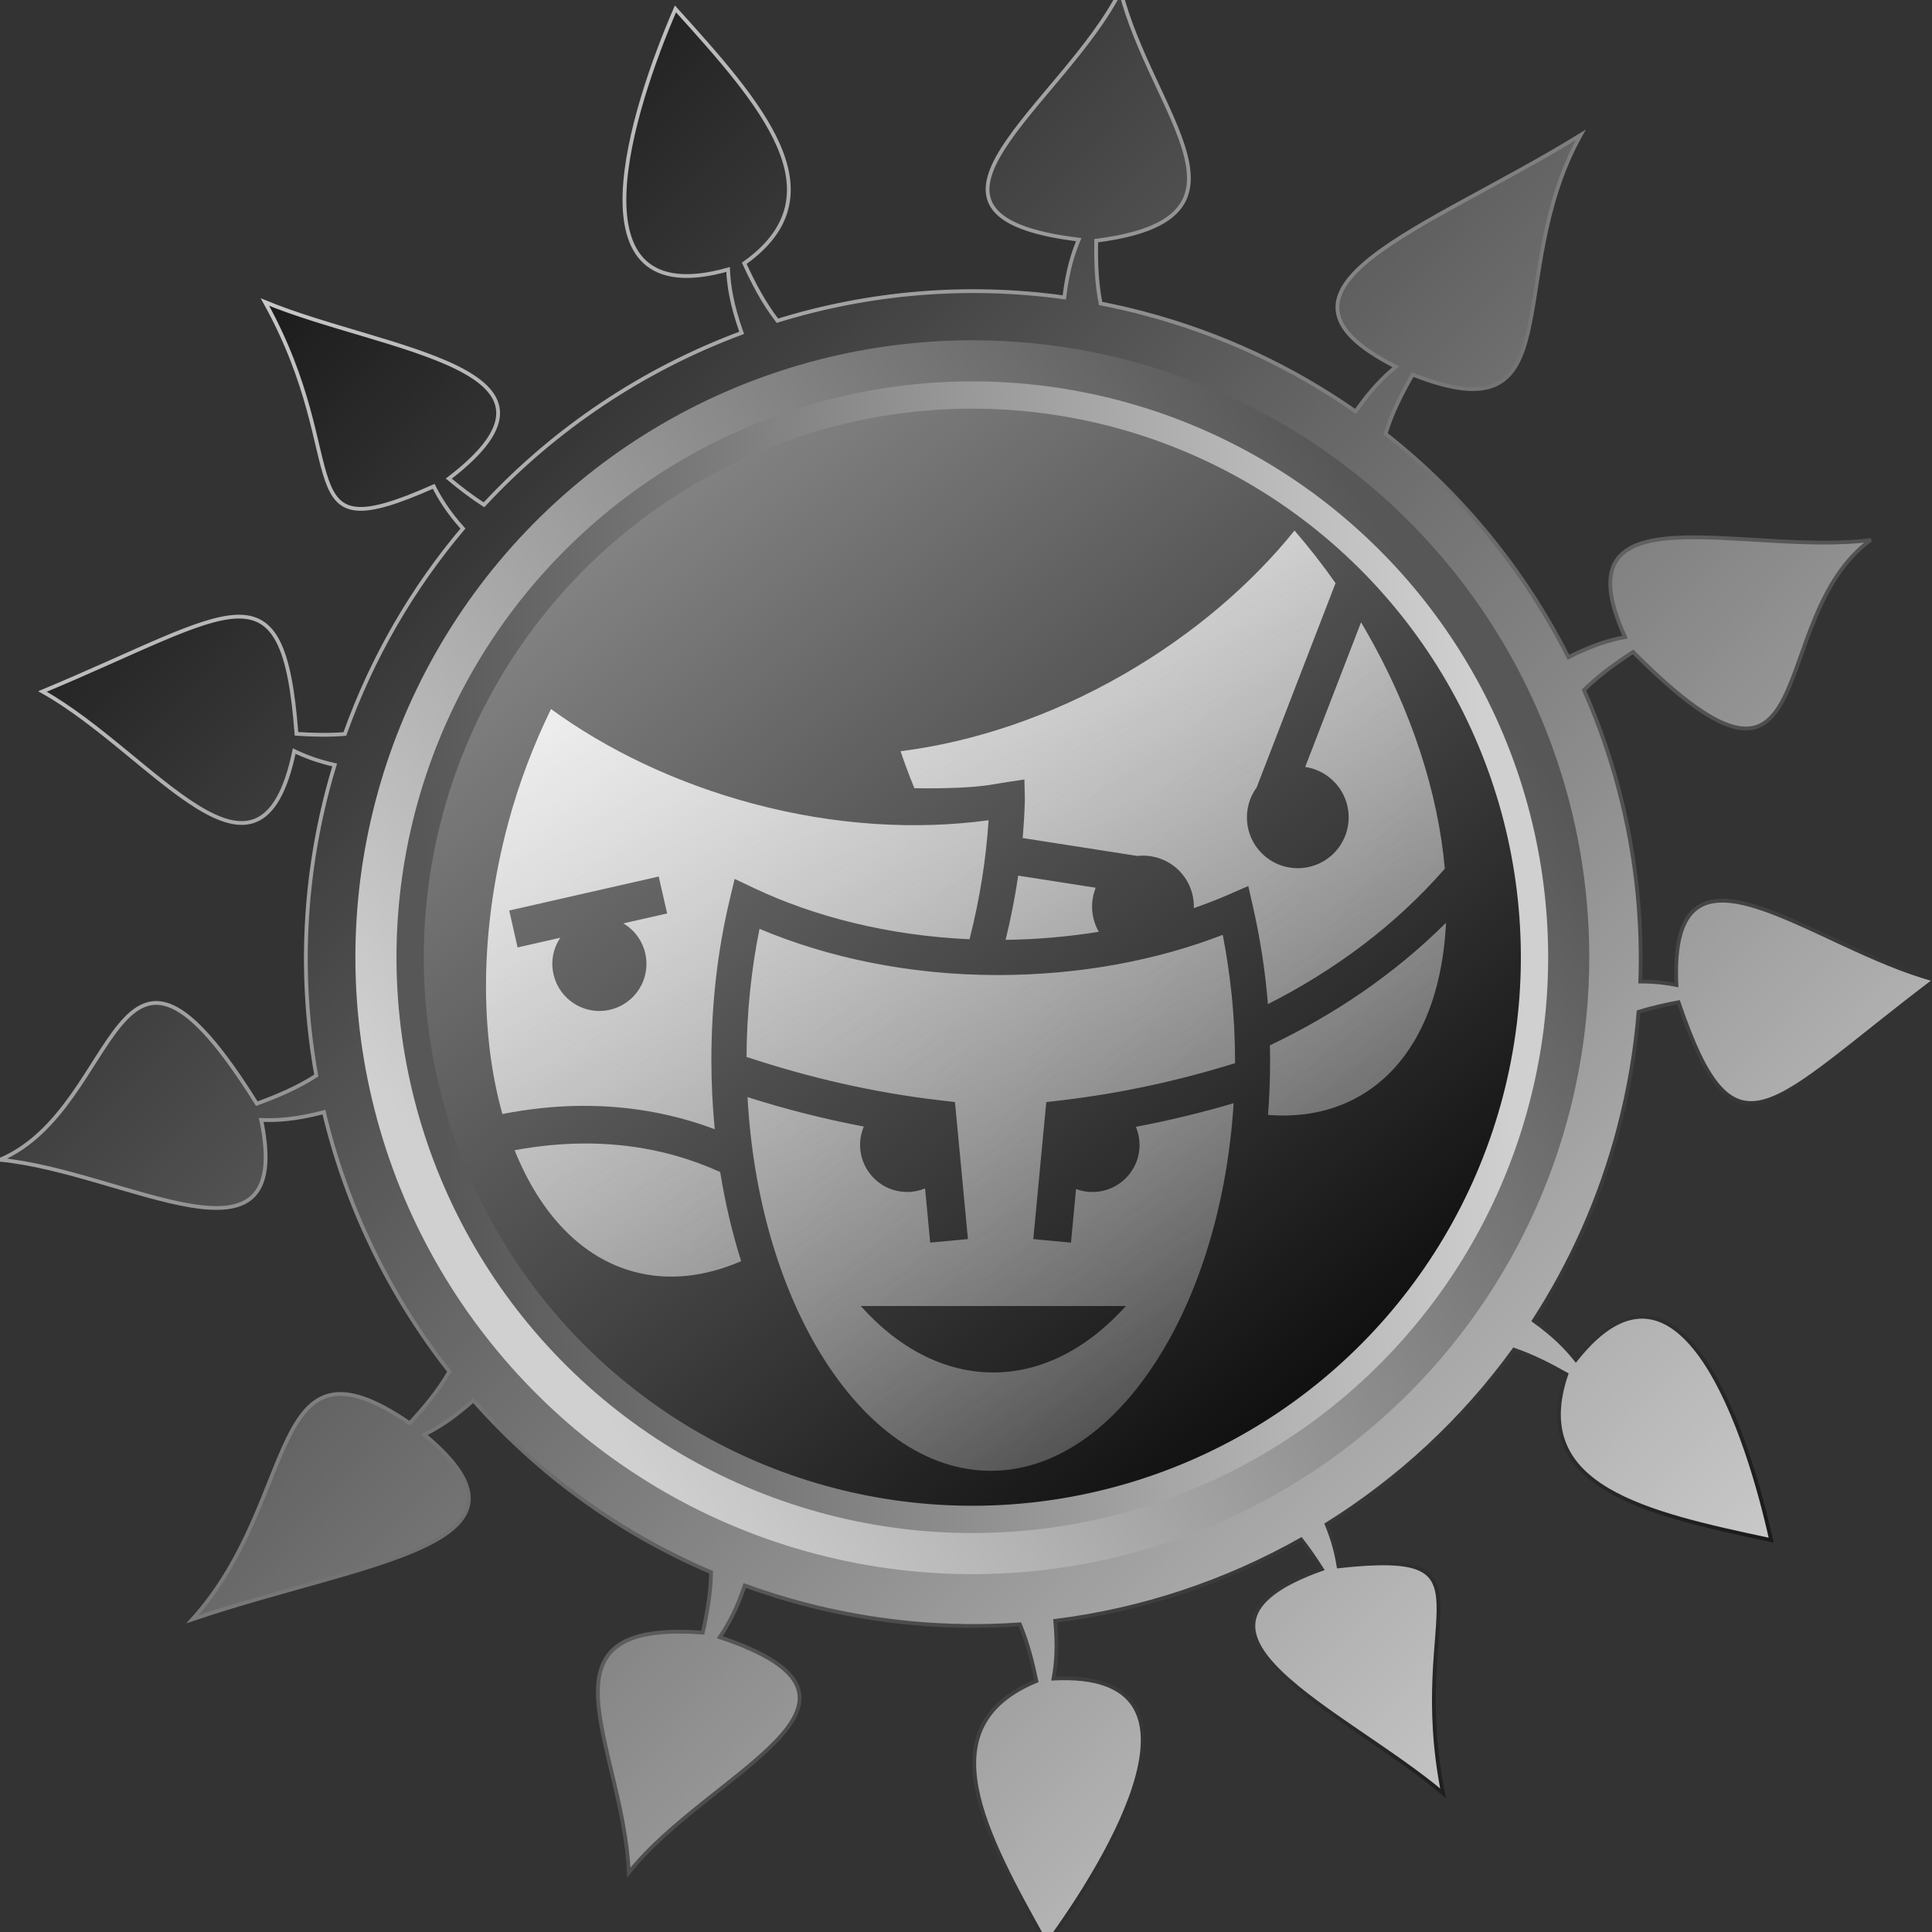 <?xml version="1.0" encoding="UTF-8" standalone="no"?>
<!-- Created with Inkscape (http://www.inkscape.org/) -->

<svg
   width="1024"
   height="1024"
   viewBox="0 0 270.933 270.933"
   version="1.1"
   id="svg49910"
   inkscape:version="1.1.1 (3bf5ae0d25, 2021-09-20)"
   sodipodi:docname="characters.svg"
   xmlns:inkscape="http://www.inkscape.org/namespaces/inkscape"
   xmlns:sodipodi="http://sodipodi.sourceforge.net/DTD/sodipodi-0.dtd"
   xmlns:xlink="http://www.w3.org/1999/xlink"
   xmlns="http://www.w3.org/2000/svg"
   xmlns:svg="http://www.w3.org/2000/svg">
  <rect x="0" y="0" width="270.933" height="270.933" fill="#333333" stroke="none"/>
  <sodipodi:namedview
     id="namedview49912"
     pagecolor="#ffffff"
     bordercolor="#666666"
     borderopacity="1.0"
     inkscape:pageshadow="2"
     inkscape:pageopacity="0.0"
     inkscape:pagecheckerboard="0"
     inkscape:document-units="px"
     showgrid="false"
     inkscape:snap-global="false"
     showguides="true"
     inkscape:guide-bbox="true"
     inkscape:zoom="0.32972997"
     inkscape:cx="131.92613"
     inkscape:cy="791.5568"
     inkscape:window-width="1920"
     inkscape:window-height="997"
     inkscape:window-x="0"
     inkscape:window-y="31"
     inkscape:window-maximized="1"
     inkscape:current-layer="layer2"
     units="px" />
  <defs
     id="defs49907">
    <linearGradient
       inkscape:collect="always"
       id="lakne_outer">
      <stop
         style="stop-color:#151515;stop-opacity:1"
         offset="0"
         id="stop1594" />
      <stop
         style="stop-color:#cdcdcd;stop-opacity:1"
         offset="1"
         id="stop1596" />
    </linearGradient>
    <linearGradient
       inkscape:collect="always"
       id="internal-lakne">
      <stop
         style="stop-color:#575757;stop-opacity:1"
         offset="0"
         id="stop3799" />
      <stop
         style="stop-color:#d0d0d0;stop-opacity:1"
         offset="1"
         id="stop3801" />
    </linearGradient>
    <linearGradient
       x1="41.77"
       y1="216.821"
       x2="35.304"
       y2="232.987"
       gradientUnits="userSpaceOnUse"
       gradientTransform="matrix(0.353,0,0,-0.353,23.845,194.385)"
       spreadMethod="pad"
       id="linearGradient50369">
      <stop
         style="stop-opacity:1;stop-color:#dbdbdb"
         offset="0"
         id="stop50365" />
      <stop
         style="stop-opacity:1;stop-color:#f9f9f9"
         offset="1"
         id="stop50367" />
    </linearGradient>
    <linearGradient
       x1="42.764"
       y1="152.864"
       x2="37.311"
       y2="169.043"
       gradientUnits="userSpaceOnUse"
       gradientTransform="matrix(0.353,0,0,-0.353,23.845,194.385)"
       spreadMethod="pad"
       id="linearGradient50381">
      <stop
         style="stop-opacity:1;stop-color:#dbdbdb"
         offset="0"
         id="stop50377" />
      <stop
         style="stop-opacity:1;stop-color:#f9f9f9"
         offset="1"
         id="stop50379" />
    </linearGradient>
    <linearGradient
       x1="112.72"
       y1="224.64"
       x2="124.48"
       y2="224.64"
       gradientUnits="userSpaceOnUse"
       gradientTransform="matrix(0.353,0,0,-0.353,23.845,194.385)"
       spreadMethod="pad"
       id="linearGradient50393">
      <stop
         style="stop-opacity:1;stop-color:#dbdbdb"
         offset="0"
         id="stop50389" />
      <stop
         style="stop-opacity:1;stop-color:#f9f9f9"
         offset="1"
         id="stop50391" />
    </linearGradient>
    <linearGradient
       x1="113.908"
       y1="167.928"
       x2="122.686"
       y2="165.576"
       gradientUnits="userSpaceOnUse"
       gradientTransform="matrix(0.353,0,0,-0.353,23.845,194.385)"
       spreadMethod="pad"
       id="linearGradient50405">
      <stop
         style="stop-opacity:1;stop-color:#dbdbdb"
         offset="0"
         id="stop50401" />
      <stop
         style="stop-opacity:1;stop-color:#f9f9f9"
         offset="1"
         id="stop50403" />
    </linearGradient>
    <linearGradient
       x1="178"
       y1="224.202"
       x2="209.92"
       y2="224.202"
       gradientUnits="userSpaceOnUse"
       gradientTransform="matrix(0.353,0,0,-0.353,23.845,194.385)"
       spreadMethod="pad"
       id="linearGradient50417">
      <stop
         style="stop-opacity:1;stop-color:#dbdbdb"
         offset="0"
         id="stop50413" />
      <stop
         style="stop-opacity:1;stop-color:#f9f9f9"
         offset="1"
         id="stop50415" />
    </linearGradient>
    <linearGradient
       x1="189.309"
       y1="225.533"
       x2="198.611"
       y2="225.533"
       gradientUnits="userSpaceOnUse"
       gradientTransform="matrix(0.353,0,0,-0.353,23.845,194.385)"
       spreadMethod="pad"
       id="linearGradient50429">
      <stop
         style="stop-opacity:1;stop-color:#dbdbdb"
         offset="0"
         id="stop50425" />
      <stop
         style="stop-opacity:1;stop-color:#f9f9f9"
         offset="1"
         id="stop50427" />
    </linearGradient>
    <linearGradient
       x1="259.051"
       y1="231.106"
       x2="275.429"
       y2="231.106"
       gradientUnits="userSpaceOnUse"
       gradientTransform="matrix(0.353,0,0,-0.353,23.845,194.385)"
       spreadMethod="pad"
       id="linearGradient50441">
      <stop
         style="stop-opacity:1;stop-color:#dbdbdb"
         offset="0"
         id="stop50437" />
      <stop
         style="stop-opacity:1;stop-color:#f9f9f9"
         offset="1"
         id="stop50439" />
    </linearGradient>
    <linearGradient
       x1="341.913"
       y1="210.263"
       x2="345.402"
       y2="213.751"
       gradientUnits="userSpaceOnUse"
       gradientTransform="matrix(0.353,0,0,-0.353,23.845,194.385)"
       spreadMethod="pad"
       id="linearGradient50453">
      <stop
         style="stop-opacity:1;stop-color:#dbdbdb"
         offset="0"
         id="stop50449" />
      <stop
         style="stop-opacity:1;stop-color:#f9f9f9"
         offset="1"
         id="stop50451" />
    </linearGradient>
    <linearGradient
       x1="341.687"
       y1="210.263"
       x2="338.198"
       y2="213.751"
       gradientUnits="userSpaceOnUse"
       gradientTransform="matrix(0.353,0,0,-0.353,23.845,194.385)"
       spreadMethod="pad"
       id="linearGradient50465">
      <stop
         style="stop-opacity:1;stop-color:#dbdbdb"
         offset="0"
         id="stop50461" />
      <stop
         style="stop-opacity:1;stop-color:#f9f9f9"
         offset="1"
         id="stop50463" />
    </linearGradient>
    <linearGradient
       x1="392.428"
       y1="234.456"
       x2="403.039"
       y2="234.456"
       gradientUnits="userSpaceOnUse"
       gradientTransform="matrix(0.353,0,0,-0.353,23.845,194.385)"
       spreadMethod="pad"
       id="linearGradient50477">
      <stop
         style="stop-opacity:1;stop-color:#dbdbdb"
         offset="0"
         id="stop50473" />
      <stop
         style="stop-opacity:1;stop-color:#f9f9f9"
         offset="1"
         id="stop50475" />
    </linearGradient>
    <linearGradient
       x1="181.461"
       y1="172.196"
       x2="187.535"
       y2="172.196"
       gradientUnits="userSpaceOnUse"
       gradientTransform="matrix(0.353,0,0,-0.353,23.845,194.385)"
       spreadMethod="pad"
       id="linearGradient50489">
      <stop
         style="stop-opacity:1;stop-color:#dbdbdb"
         offset="0"
         id="stop50485" />
      <stop
         style="stop-opacity:1;stop-color:#f9f9f9"
         offset="1"
         id="stop50487" />
    </linearGradient>
    <linearGradient
       x1="254.741"
       y1="172.196"
       x2="260.815"
       y2="172.196"
       gradientUnits="userSpaceOnUse"
       gradientTransform="matrix(0.353,0,0,-0.353,23.845,194.385)"
       spreadMethod="pad"
       id="linearGradient50501">
      <stop
         style="stop-opacity:1;stop-color:#dbdbdb"
         offset="0"
         id="stop50497" />
      <stop
         style="stop-opacity:1;stop-color:#f9f9f9"
         offset="1"
         id="stop50499" />
    </linearGradient>
    <linearGradient
       x1="329.6"
       y1="170.848"
       x2="335.541"
       y2="170.848"
       gradientUnits="userSpaceOnUse"
       gradientTransform="matrix(0.353,0,0,-0.353,23.845,194.385)"
       spreadMethod="pad"
       id="linearGradient50513">
      <stop
         style="stop-opacity:1;stop-color:#dbdbdb"
         offset="0"
         id="stop50509" />
      <stop
         style="stop-opacity:1;stop-color:#f9f9f9"
         offset="1"
         id="stop50511" />
    </linearGradient>
    <linearGradient
       x1="404.16"
       y1="209.408"
       x2="410.101"
       y2="209.408"
       gradientUnits="userSpaceOnUse"
       gradientTransform="matrix(0.353,0,0,-0.353,23.845,194.385)"
       spreadMethod="pad"
       id="linearGradient50525">
      <stop
         style="stop-opacity:1;stop-color:#dbdbdb"
         offset="0"
         id="stop50521" />
      <stop
         style="stop-opacity:1;stop-color:#f9f9f9"
         offset="1"
         id="stop50523" />
    </linearGradient>
    <linearGradient
       x1="341.2"
       y1="99.132"
       x2="345.76"
       y2="99.132"
       gradientUnits="userSpaceOnUse"
       gradientTransform="matrix(0.353,0,0,-0.353,23.845,194.385)"
       spreadMethod="pad"
       id="linearGradient50545">
      <stop
         style="stop-opacity:1;stop-color:#dbdbdb"
         offset="0"
         id="stop50541" />
      <stop
         style="stop-opacity:1;stop-color:#f9f9f9"
         offset="1"
         id="stop50543" />
    </linearGradient>
    <linearGradient
       x1="337.6"
       y1="102.109"
       x2="346"
       y2="102.109"
       gradientUnits="userSpaceOnUse"
       gradientTransform="matrix(0.353,0,0,-0.353,23.845,194.385)"
       spreadMethod="pad"
       id="linearGradient50557">
      <stop
         style="stop-opacity:1;stop-color:#dbdbdb"
         offset="0"
         id="stop50553" />
      <stop
         style="stop-opacity:1;stop-color:#f9f9f9"
         offset="1"
         id="stop50555" />
    </linearGradient>
    <linearGradient
       x1="253.968"
       y1="97.44"
       x2="268.441"
       y2="97.44"
       gradientUnits="userSpaceOnUse"
       gradientTransform="matrix(0.353,0,0,-0.353,23.845,194.385)"
       spreadMethod="pad"
       id="linearGradient50569">
      <stop
         style="stop-opacity:1;stop-color:#dbdbdb"
         offset="0"
         id="stop50565" />
      <stop
         style="stop-opacity:1;stop-color:#f9f9f9"
         offset="1"
         id="stop50567" />
    </linearGradient>
    <linearGradient
       x1="201.16"
       y1="104.805"
       x2="201.16"
       y2="93.682"
       gradientUnits="userSpaceOnUse"
       gradientTransform="matrix(0.353,0,0,-0.353,23.845,194.385)"
       spreadMethod="pad"
       id="linearGradient50581">
      <stop
         style="stop-opacity:1;stop-color:#dbdbdb"
         offset="0"
         id="stop50577" />
      <stop
         style="stop-opacity:1;stop-color:#f9f9f9"
         offset="1"
         id="stop50579" />
    </linearGradient>
    <linearGradient
       x1="410.36"
       y1="40.805"
       x2="410.36"
       y2="29.683"
       gradientUnits="userSpaceOnUse"
       gradientTransform="matrix(0.353,0,0,-0.353,23.845,194.385)"
       spreadMethod="pad"
       id="linearGradient50593">
      <stop
         style="stop-opacity:1;stop-color:#dbdbdb"
         offset="0"
         id="stop50589" />
      <stop
         style="stop-opacity:1;stop-color:#f9f9f9"
         offset="1"
         id="stop50591" />
    </linearGradient>
    <linearGradient
       x1="421.691"
       y1="117.694"
       x2="431.451"
       y2="112.059"
       gradientUnits="userSpaceOnUse"
       gradientTransform="matrix(0.353,0,0,-0.353,23.845,194.385)"
       spreadMethod="pad"
       id="linearGradient50605">
      <stop
         style="stop-opacity:1;stop-color:#dbdbdb"
         offset="0"
         id="stop50601" />
      <stop
         style="stop-opacity:1;stop-color:#f9f9f9"
         offset="1"
         id="stop50603" />
    </linearGradient>
    <linearGradient
       x1="35.701"
       y1="38.829"
       x2="55.454"
       y2="38.829"
       gradientUnits="userSpaceOnUse"
       gradientTransform="matrix(0.353,0,0,-0.353,23.845,194.385)"
       spreadMethod="pad"
       id="linearGradient50617">
      <stop
         style="stop-opacity:1;stop-color:#dbdbdb"
         offset="0"
         id="stop50613" />
      <stop
         style="stop-opacity:1;stop-color:#f9f9f9"
         offset="1"
         id="stop50615" />
    </linearGradient>
    <linearGradient
       x1="116.528"
       y1="42.812"
       x2="123.923"
       y2="42.812"
       gradientUnits="userSpaceOnUse"
       gradientTransform="matrix(0.353,0,0,0.353,23.845,185.241)"
       spreadMethod="pad"
       id="linearGradient50629">
      <stop
         style="stop-opacity:1;stop-color:#dbdbdb"
         offset="0"
         id="stop50625" />
      <stop
         style="stop-opacity:1;stop-color:#f9f9f9"
         offset="1"
         id="stop50627" />
    </linearGradient>
    <linearGradient
       x1="191.888"
       y1="42.932"
       x2="199.283"
       y2="42.932"
       gradientUnits="userSpaceOnUse"
       gradientTransform="matrix(0.353,0,0,0.353,23.845,185.241)"
       spreadMethod="pad"
       id="linearGradient50641">
      <stop
         style="stop-opacity:1;stop-color:#dbdbdb"
         offset="0"
         id="stop50637" />
      <stop
         style="stop-opacity:1;stop-color:#f9f9f9"
         offset="1"
         id="stop50639" />
    </linearGradient>
    <linearGradient
       x1="113.925"
       y1="30.164"
       x2="127.205"
       y2="30.164"
       gradientUnits="userSpaceOnUse"
       gradientTransform="matrix(0.353,0,0,-0.353,23.845,194.385)"
       spreadMethod="pad"
       id="linearGradient50653">
      <stop
         style="stop-opacity:1;stop-color:#dbdbdb"
         offset="0"
         id="stop50649" />
      <stop
         style="stop-opacity:1;stop-color:#f9f9f9"
         offset="1"
         id="stop50651" />
    </linearGradient>
    <linearGradient
       x1="189.285"
       y1="30.284"
       x2="202.565"
       y2="30.284"
       gradientUnits="userSpaceOnUse"
       gradientTransform="matrix(0.353,0,0,-0.353,23.845,194.385)"
       spreadMethod="pad"
       id="linearGradient50665">
      <stop
         style="stop-opacity:1;stop-color:#dbdbdb"
         offset="0"
         id="stop50661" />
      <stop
         style="stop-opacity:1;stop-color:#f9f9f9"
         offset="1"
         id="stop50663" />
    </linearGradient>
    <linearGradient
       x1="260.37"
       y1="42.455"
       x2="278.611"
       y2="42.455"
       gradientUnits="userSpaceOnUse"
       gradientTransform="matrix(0.353,0,0,-0.353,23.845,194.385)"
       spreadMethod="pad"
       id="linearGradient50677">
      <stop
         style="stop-opacity:1;stop-color:#dbdbdb"
         offset="0"
         id="stop50673" />
      <stop
         style="stop-opacity:1;stop-color:#f9f9f9"
         offset="1"
         id="stop50675" />
    </linearGradient>
    <linearGradient
       x1="334.93"
       y1="22.822"
       x2="353.171"
       y2="22.822"
       gradientUnits="userSpaceOnUse"
       gradientTransform="matrix(0.353,0,0,-0.353,23.845,194.385)"
       spreadMethod="pad"
       id="linearGradient50689">
      <stop
         style="stop-opacity:1;stop-color:#dbdbdb"
         offset="0"
         id="stop50685" />
      <stop
         style="stop-opacity:1;stop-color:#f9f9f9"
         offset="1"
         id="stop50687" />
    </linearGradient>
    <linearGradient
       x1="260.37"
       y1="31.768"
       x2="278.611"
       y2="31.768"
       gradientUnits="userSpaceOnUse"
       gradientTransform="matrix(0.353,0,0,-0.353,23.845,194.385)"
       spreadMethod="pad"
       id="linearGradient50701">
      <stop
         style="stop-opacity:1;stop-color:#dbdbdb"
         offset="0"
         id="stop50697" />
      <stop
         style="stop-opacity:1;stop-color:#f9f9f9"
         offset="1"
         id="stop50699" />
    </linearGradient>
    <linearGradient
       x1="334.93"
       y1="33.508"
       x2="353.171"
       y2="33.508"
       gradientUnits="userSpaceOnUse"
       gradientTransform="matrix(0.353,0,0,-0.353,23.845,194.385)"
       spreadMethod="pad"
       id="linearGradient50713">
      <stop
         style="stop-opacity:1;stop-color:#dbdbdb"
         offset="0"
         id="stop50709" />
      <stop
         style="stop-opacity:1;stop-color:#f9f9f9"
         offset="1"
         id="stop50711" />
    </linearGradient>
    <linearGradient
       inkscape:collect="always"
       xlink:href="#internal-lakne"
       id="linearGradient3359"
       x1="-101.257"
       y1="-291.816"
       x2="27.106"
       y2="-180.861"
       gradientUnits="userSpaceOnUse"
       gradientTransform="matrix(0.945,0,0,0.945,127.647,58.895)" />
    <linearGradient
       inkscape:collect="always"
       xlink:href="#internal-lakne"
       id="linearGradient3493"
       gradientUnits="userSpaceOnUse"
       x1="-101.257"
       y1="-291.816"
       x2="27.106"
       y2="-180.861"
       gradientTransform="matrix(0.882,0,0,0.882,30.721,401.207)" />
    <linearGradient
       inkscape:collect="always"
       xlink:href="#linearGradient71169"
       id="linearGradient71171"
       x1="-16.274"
       y1="265.944"
       x2="0.53"
       y2="114.386"
       gradientUnits="userSpaceOnUse" />
    <linearGradient
       inkscape:collect="always"
       id="linearGradient71169">
      <stop
         style="stop-color:#111111;stop-opacity:1"
         offset="0"
         id="stop71165" />
      <stop
         style="stop-color:#828282;stop-opacity:1"
         offset="1"
         id="stop71167" />
    </linearGradient>
    <linearGradient
       inkscape:collect="always"
       xlink:href="#linearGradient71169"
       id="linearGradient71171-4"
       x1="51.143"
       y1="384.159"
       x2="95.58"
       y2="409.765"
       gradientUnits="userSpaceOnUse" />
    <linearGradient
       inkscape:collect="always"
       xlink:href="#lakne_outer"
       id="linearGradient1430"
       gradientUnits="userSpaceOnUse"
       x1="30.997"
       y1="34.539"
       x2="236.508"
       y2="236.997"
       gradientTransform="scale(3.78)" />
    <linearGradient
       inkscape:collect="always"
       xlink:href="#lakne_outer"
       id="linearGradient2547"
       x1="907.562"
       y1="883.303"
       x2="132.585"
       y2="122.414"
       gradientUnits="userSpaceOnUse" />
    <linearGradient
       inkscape:collect="always"
       xlink:href="#khanat-icon"
       id="linearGradient1097"
       gradientUnits="userSpaceOnUse"
       gradientTransform="matrix(0.801,0,0,0.801,26.948,22.067)"
       x1="87.829"
       y1="46.85"
       x2="187.66"
       y2="216.704" />
    <linearGradient
       inkscape:collect="always"
       id="khanat-icon">
      <stop
         style="stop-color:#fefefe;stop-opacity:1;"
         offset="0"
         id="stop933" />
      <stop
         style="stop-color:#fefefe;stop-opacity:0.215"
         offset="1"
         id="stop935" />
    </linearGradient>
  </defs>
  <g
     inkscape:label="button_base"
     inkscape:groupmode="layer"
     id="layer1"
     style="display:inline">
    <g
       inkscape:groupmode="layer"
       id="layer7"
       inkscape:label="outer_circle"
       style="display:inline">
      <path
         id="path4626-7-1-8"
         style="font-variation-settings:normal;opacity:1;fill:url(#linearGradient1430);fill-opacity:1;stroke:url(#linearGradient2547);stroke-width:2;stroke-linecap:butt;stroke-linejoin:miter;stroke-miterlimit:4;stroke-dasharray:none;stroke-dashoffset:0;stroke-opacity:1;stop-color:#000000;stop-opacity:1"
         d="M 592.932,-4.908 C 562.706,55.307 464.527,113.959 570.852,126.814 c -3.146,7.45 -5.947,16.479 -7.641,30.576 -52.123,-7.223 -103.777,-2.5 -151.824,12.33 -7.313,-9.47 -12.684,-19.818 -17.537,-30.4 C 445.538,102.722 402.676,54.755 357.438,4.705 334.899,56.765 298.847,167.035 385.285,142.604 c 0.391,8.609 1.896,18.643 7.193,33.537 -51.724,19.22 -98.568,50.363 -136.35,90.986 -6.58,-4.183 -12.696,-8.917 -18.639,-13.855 76.854,-58.697 -34.246,-67.417 -97.277,-93.428 47.878,86.296 9.782,132.913 89.299,97.531 3.321,6.531 7.603,13.543 15.459,22.336 -26.608,31.5 -47.995,68.07 -62.477,108.709 -8.582,0.684 -17.1,0.456 -25.598,-0.08 -7.078,-92.965 -32.53,-64.907 -134.418,-22.41 58.551,32.804 115,119.021 133.207,31.521 5.646,2.71 12.236,5.259 21.414,7.363 -1.284,4.243 -2.518,8.512 -3.652,12.836 -13.413,51.141 -14.842,102.634 -6.072,151.518 -9.962,6.425 -20.627,10.908 -31.477,14.879 C 58.879,460.857 65.401,585.994 0,613.734 c 66.651,6.376 156.156,65.285 138.238,-21.066 8.479,0.328 18.348,-0.264 33.174,-4.139 11.94,50.155 34.719,97.038 66.389,137.295 -5.874,10.163 -13.233,18.939 -20.996,27.338 -76.379,-52.409 -57.343,39.784 -114.977,103.752 90.504,-30.776 193.599,-38.892 122.709,-97.756 7.244,-3.551 15.341,-8.616 25.936,-18.109 33.955,38.526 76.557,69.964 125.83,90.965 -0.206,10.942 -2.068,21.507 -4.404,31.961 -92.548,-7.007 -42.14,59.562 -39.135,127 41.704,-52.916 149.665,-90.651 48.09,-124.602 4.455,-6.486 8.888,-14.504 13.262,-27.34 10.196,3.706 20.637,6.999 31.336,9.805 38.297,10.044 76.796,13.382 114.246,10.742 4.078,9.759 6.633,19.825 8.742,29.982 -58.556,24.133 -27.487,80.458 5.434,139.346 33.594,-45.713 93.359,-145.148 3.648,-140.635 1.414,-7.782 2.183,-16.941 0.879,-30.533 46.14,-5.752 90.325,-20.582 130.162,-43.074 3.941,5.038 7.515,10.308 10.934,15.674 -91.098,32.45 12.044,74.653 64.135,118.654 -19.267,-96.788 31.235,-129.561 -55.283,-120.127 -1.029,-6.361 -2.654,-13.302 -6.295,-22.209 38.337,-23.931 72.149,-55.183 99.127,-92.404 9.797,3.352 18.862,7.984 27.711,12.992 -20.454,59.939 42.381,73.708 108.363,87.773 -12.228,-55.396 -47.6,-165.886 -103.346,-95.453 -4.895,-6.163 -11.236,-12.744 -22.215,-20.67 19.816,-30.642 35.194,-64.875 44.947,-102.062 5.366,-20.461 8.812,-40.978 10.461,-61.363 6.96,-2.166 14.031,-3.746 21.141,-5.107 30.049,88.259 47.696,54.738 135.758,-11.836 -64.884,-17.158 -141.062,-86.565 -136.861,2.711 -5.369,-1.062 -11.405,-1.825 -19.123,-1.832 1.877,-53.903 -8.747,-106.509 -29.797,-154.266 7.932,-7.839 16.822,-14.19 25.975,-20.135 102.581,102.88 68.282,-17.64 125.838,-59.283 -66.392,8.667 -166.794,-28.769 -130.045,51.402 -8.041,1.517 -17.15,4.157 -29.973,10.699 -23.133,-45.648 -56.053,-86.193 -96.803,-118.281 3.457,-11.211 8.667,-21.404 14.355,-31.318 86.154,34.032 47.013,-51.583 88.908,-126.805 -81.345,50.207 -180.026,81.14 -97.787,122.687 -6.299,5.104 -13.097,11.894 -21.359,23.619 -33.278,-23.288 -71.149,-41.184 -112.693,-52.08 -7.404,-1.942 -14.816,-3.605 -22.227,-5.051 -2.175,-11.11 -2.497,-22.177 -2.303,-33.232 92.068,-11.726 29.316,-66.812 12.826,-132.271 z M 516.236,189.99 c 26.171,0.134 52.761,3.529 79.266,10.48 169.632,44.49 270.804,217.599 226.314,387.23 C 777.327,757.333 604.218,858.505 434.586,814.016 264.954,769.526 163.782,596.417 208.271,426.785 245.81,283.658 374.914,189.269 516.236,189.99 Z"
         transform="scale(0.265)" />
    </g>
    <g
       inkscape:groupmode="layer"
       id="layer10"
       inkscape:label="outer_border"
       style="display:inline">
      <circle
         style="font-variation-settings:normal;vector-effect:none;fill:none;fill-opacity:1;fill-rule:evenodd;stroke:url(#linearGradient3359);stroke-width:8.2;stroke-linecap:butt;stroke-linejoin:miter;stroke-miterlimit:4;stroke-dasharray:none;stroke-dashoffset:0;stroke-opacity:1;-inkscape-stroke:none;marker:none;paint-order:markers stroke fill;stop-color:#000000"
         id="path2502-1"
         cx="95.251"
         cy="-165.947"
         transform="rotate(104.696)"
         r="82.413" />
    </g>
    <g
       inkscape:groupmode="layer"
       id="layer9"
       inkscape:label="inner_border"
       style="display:inline">
      <circle
         style="font-variation-settings:normal;vector-effect:none;fill:none;fill-opacity:1;fill-rule:evenodd;stroke:url(#linearGradient3493);stroke-width:7.654;stroke-linecap:butt;stroke-linejoin:miter;stroke-miterlimit:4;stroke-dasharray:none;stroke-dashoffset:0;stroke-opacity:1;-inkscape-stroke:none;marker:none;paint-order:markers stroke fill;stop-color:#000000"
         id="path2502-1-5"
         cx="0.483"
         cy="191.34"
         transform="rotate(-45.304)"
         r="76.924" />
    </g>
    <g
       inkscape:groupmode="layer"
       id="layer8"
       inkscape:label="inner_circle"
       style="display:inline">
      <circle
         style="font-variation-settings:normal;opacity:1;vector-effect:none;fill:url(#linearGradient71171);fill-opacity:1;fill-rule:evenodd;stroke:none;stroke-width:16.096;stroke-linecap:square;stroke-linejoin:miter;stroke-miterlimit:4;stroke-dasharray:none;stroke-dashoffset:0;stroke-opacity:1;-inkscape-stroke:none;marker:none;paint-order:markers stroke fill;stop-color:#000000;stop-opacity:1"
         id="path2502-1-5-7"
         cx="0.483"
         cy="191.34"
         transform="rotate(-45.304)"
         r="76.924" />
    </g>
  </g>
  <g
     inkscape:groupmode="layer"
     id="layer2"
     inkscape:label="characters">
    <path
       fill="#ffffff"
       d="m 181.534,74.406 c -6.017,7.464 -14.124,14.485 -23.901,20.128 -10.449,6.03 -21.327,9.552 -31.342,10.814 0.582,1.723 1.226,3.452 1.936,5.185 4.549,0.079 8.343,-0.123 10.344,-0.426 l 2.691,-0.435 2.397,-0.364 0.062,2.894 c -0.048,1.754 -0.152,3.526 -0.311,5.319 l 16.088,2.512 c 0.244,-0.027 0.487,-0.043 0.728,-0.045 3.179,-0.033 6.091,2.071 6.952,5.283 0.187,0.696 0.262,1.393 0.24,2.078 1.697,-0.59 3.339,-1.223 4.91,-1.909 l 2.726,-1.19 0.657,2.904 c 0.99,4.349 1.713,8.917 2.095,13.655 9.263,-4.689 17.828,-10.976 24.807,-18.991 -0.915,-10.436 -4.59,-22.173 -11.116,-33.473 -0.209,-0.361 -0.418,-0.718 -0.631,-1.074 l -7.83,20.279 c 1.464,0.216 2.876,0.897 4.004,2.025 2.787,2.786 2.788,7.299 0,10.086 -2.788,2.787 -7.308,2.786 -10.095,0 -2.517,-2.517 -2.753,-6.444 -0.719,-9.234 l 11.063,-28.652 c -1.833,-2.608 -3.755,-5.066 -5.753,-7.369 z m -104.263,25.029 c -2.404,4.936 -4.478,10.284 -6.02,16.034 -4.008,14.949 -3.966,29.458 -0.799,40.753 3.779,-0.74 7.513,-1.125 11.169,-1.145 0.527,-0.003 1.048,0.006 1.571,0.017 5.926,0.136 11.643,1.231 17.039,3.267 -0.307,-3.17 -0.47,-6.414 -0.47,-9.722 0,-7.898 0.891,-15.45 2.557,-22.427 l 0.702,-2.957 2.743,1.296 c 8.372,3.972 18.807,6.655 30.196,7.165 1.459,-5.697 2.327,-11.302 2.673,-16.692 -10,1.372 -21.419,0.786 -33.073,-2.335 -10.9,-2.918 -20.546,-7.609 -28.287,-13.256 z m 65.516,23.36 c -0.436,2.97 -1.027,5.975 -1.767,9.003 4.51,-0.055 8.889,-0.453 13.069,-1.128 -0.3,-0.523 -0.538,-1.086 -0.702,-1.696 -0.413,-1.543 -0.284,-3.104 0.267,-4.483 l -10.868,-1.696 z m -50.413,0.124 1.181,5.177 -6.135,1.394 c 2.486,1.47 3.794,4.462 3.01,7.387 -0.943,3.521 -4.559,5.614 -8.079,4.67 -3.521,-0.943 -5.614,-4.567 -4.671,-8.089 0.192,-0.715 0.499,-1.369 0.888,-1.953 l -5.984,1.358 -1.172,-5.176 20.962,-4.767 z m 110.407,6.482 c -7.254,7.234 -15.713,12.912 -24.692,17.189 0.014,0.681 0.026,1.364 0.026,2.051 0,2.61 -0.101,5.18 -0.293,7.707 4.726,0.378 9.105,-0.483 12.883,-2.663 7.366,-4.251 11.537,-12.982 12.075,-24.284 z m -96.272,0.852 c -1.145,5.68 -1.798,11.737 -1.82,18.068 l 0.035,-0.097 c 8.685,2.891 17.792,4.993 27.062,6.073 l 2.131,0.249 0.204,2.131 1.616,17.083 -5.292,0.497 -0.719,-7.6 c -1.292,0.533 -2.763,0.665 -4.218,0.275 -3.521,-0.943 -5.614,-4.558 -4.67,-8.079 0.081,-0.301 0.184,-0.591 0.302,-0.87 -5.55,-1.059 -11.006,-2.441 -16.31,-4.128 0.764,14.098 4.59,26.718 10.255,35.985 6.355,10.395 14.811,16.416 23.857,16.416 9.046,8e-4 17.502,-6.02 23.857,-16.416 5.551,-9.08 9.332,-21.378 10.201,-35.133 -4.481,1.323 -9.062,2.43 -13.709,3.312 0.544,1.298 0.686,2.779 0.293,4.244 -0.944,3.521 -4.559,5.614 -8.08,4.67 -0.208,-0.055 -0.406,-0.121 -0.604,-0.195 l -0.71,7.521 -5.283,-0.498 1.616,-17.083 0.205,-2.131 2.13,-0.249 c 8.309,-0.968 16.477,-2.761 24.337,-5.203 v -0.453 c 0,-6.129 -0.645,-11.998 -1.723,-17.544 -9.169,3.549 -19.977,5.637 -31.564,5.637 -12.385,0 -23.862,-2.46 -33.402,-6.482 z m -24.86,30.107 c -3.088,0.029 -6.249,0.347 -9.482,0.941 3.607,8.984 9.409,15.078 16.763,17.047 4.802,1.285 9.915,0.721 15.005,-1.492 -1.245,-3.946 -2.237,-8.127 -2.939,-12.493 -5.999,-2.734 -12.482,-4.069 -19.347,-4.004 z M 120.714,183.152 h 37.166 c -11.388,12.67 -26.316,12.173 -37.166,0 z"
       id="path1425"
       style="font-variation-settings:normal;vector-effect:none;fill:url(#linearGradient1097);fill-opacity:1;stroke:none;stroke-width:12.889;stroke-linecap:square;stroke-linejoin:miter;stroke-miterlimit:4;stroke-dasharray:none;stroke-dashoffset:0;stroke-opacity:1;-inkscape-stroke:none;paint-order:markers stroke fill;stop-color:#000000" />
  </g>
</svg>
